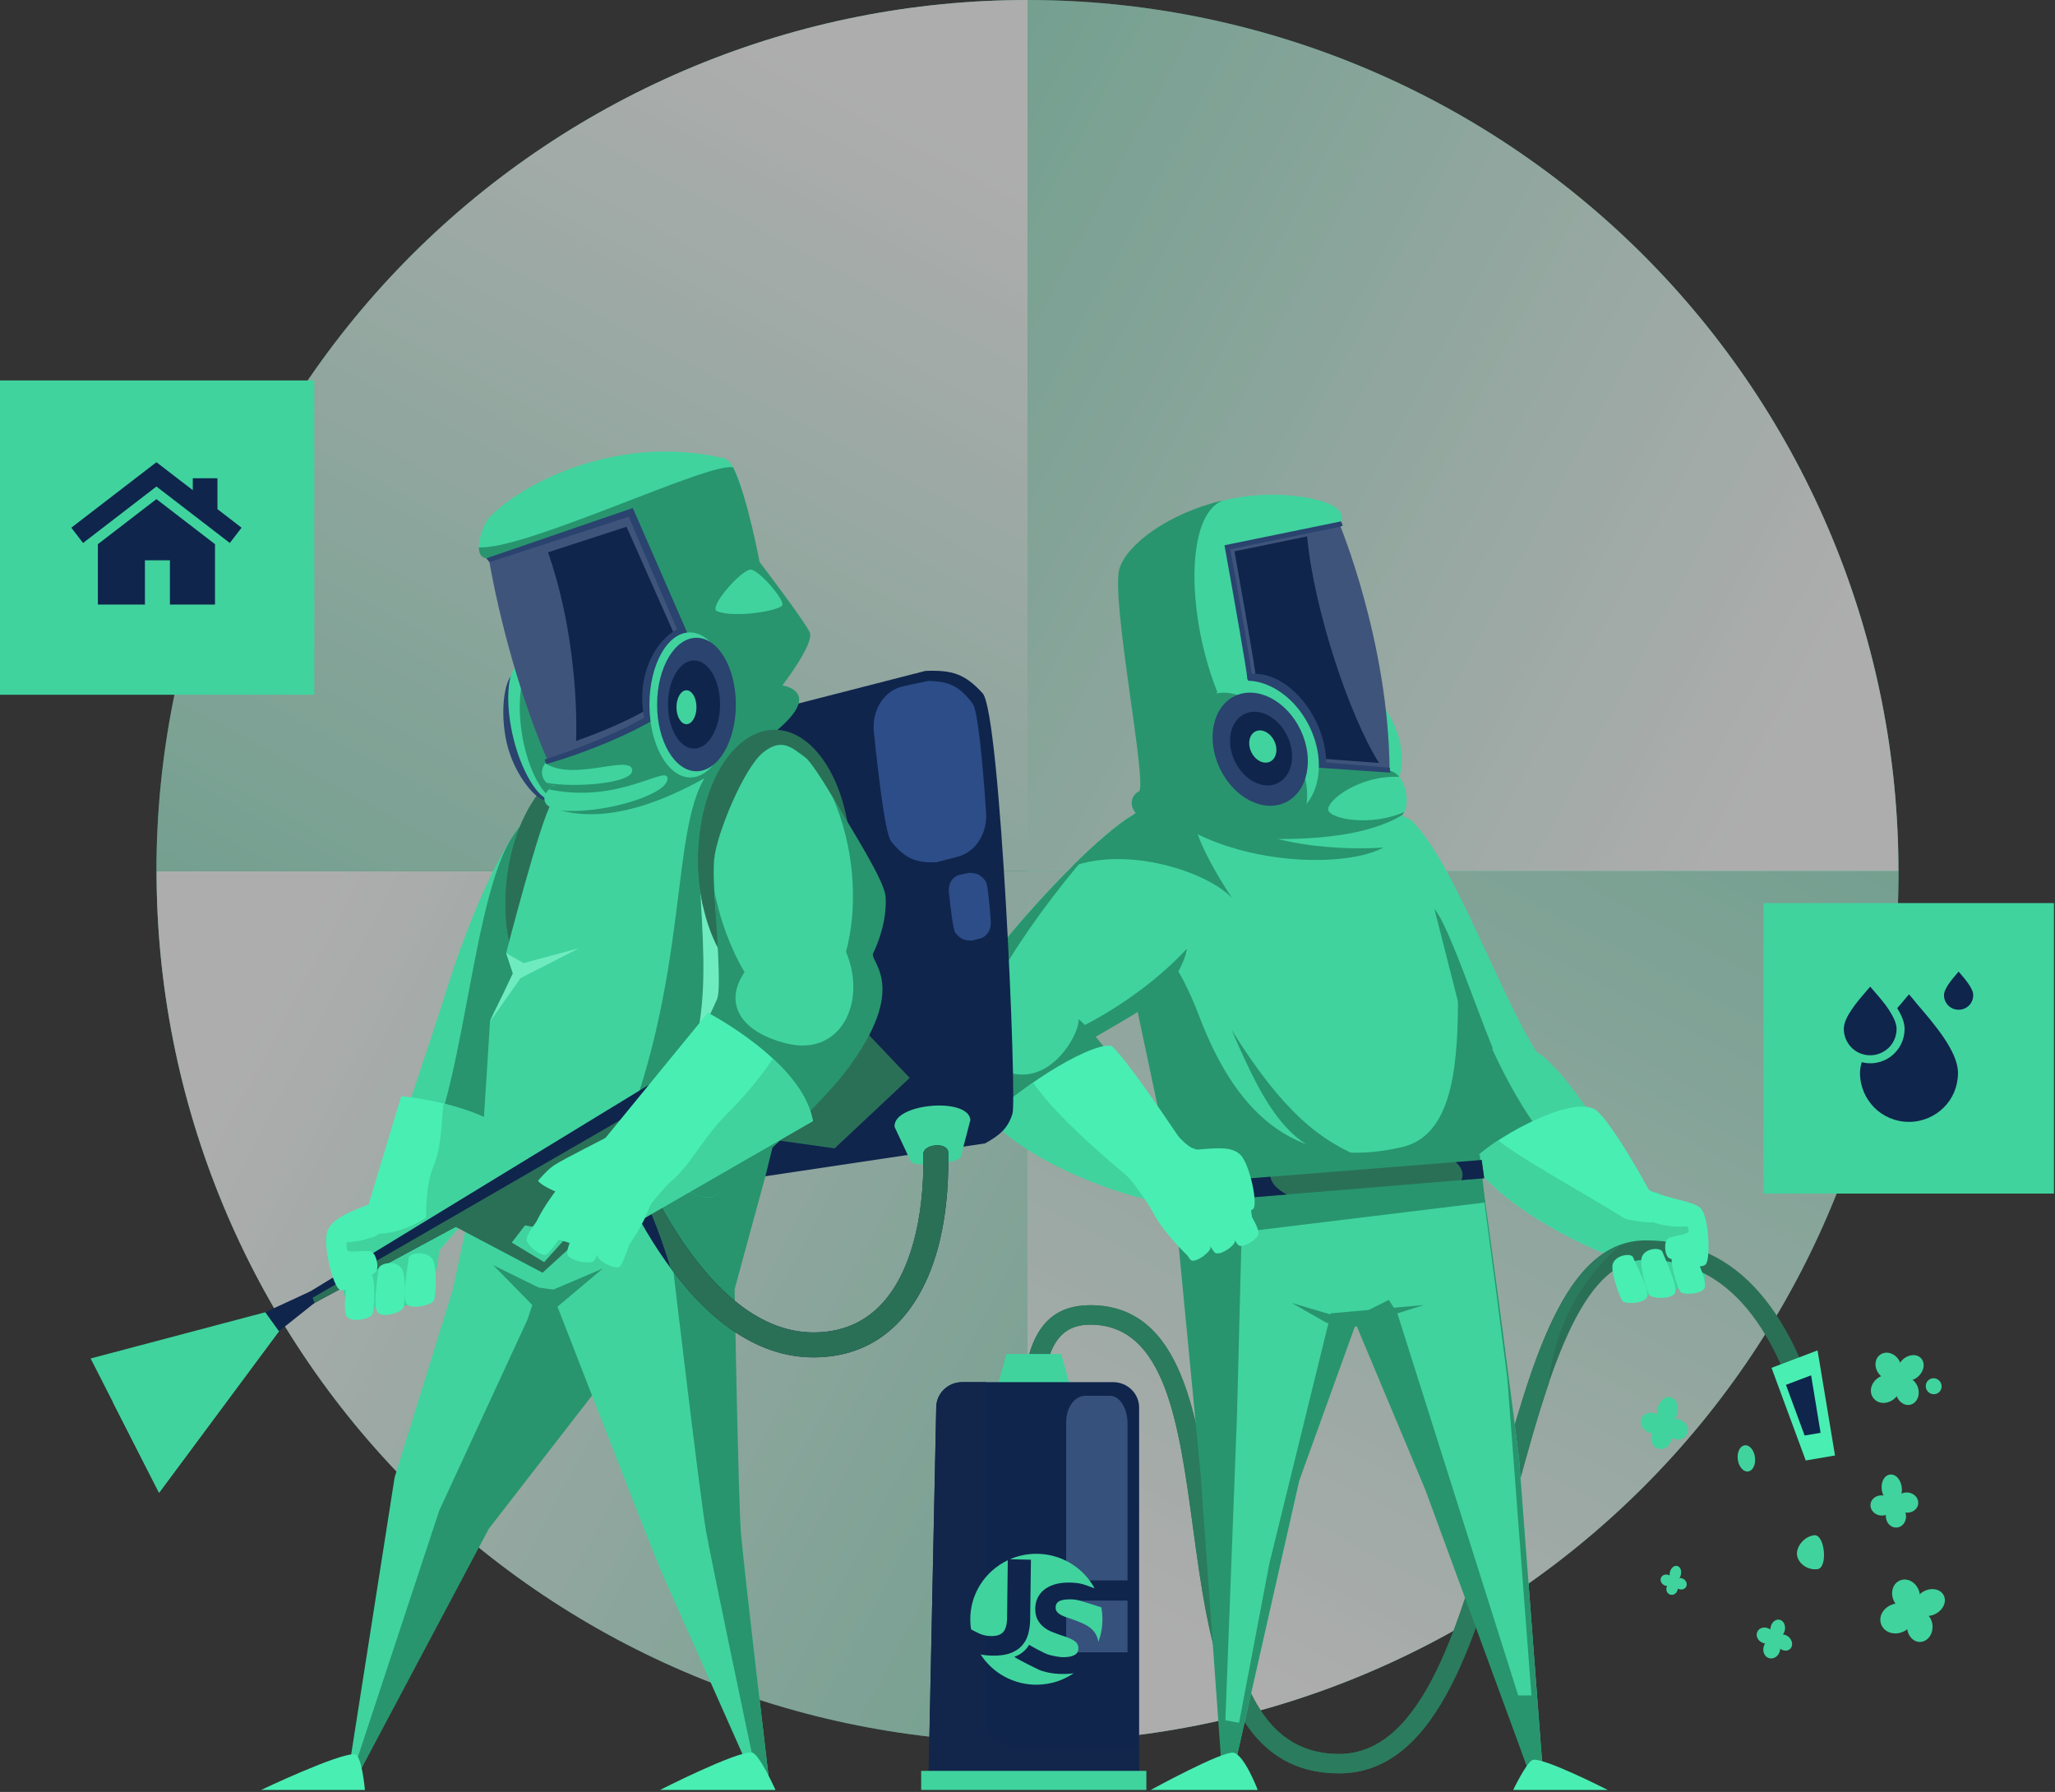<svg width="578" height="504" viewBox="0 0 578 504" fill="none" xmlns="http://www.w3.org/2000/svg">
<rect x="0" y="0" width="578" height="504" fill="#333333" stroke="none"/>
<g opacity="0.6">
<path d="M44.031 245.016C44.031 277.187 50.368 309.044 62.679 338.767C74.991 368.49 93.037 395.497 115.785 418.246C138.534 440.995 165.541 459.04 195.264 471.352C224.987 483.663 256.844 490 289.016 490L289.016 245.016L44.031 245.016Z" fill="#40D39E"/>
<path d="M44.031 245.016C44.031 277.187 50.368 309.044 62.679 338.767C74.991 368.49 93.037 395.497 115.785 418.246C138.534 440.995 165.541 459.04 195.264 471.352C224.987 483.663 256.844 490 289.016 490L289.016 245.016L44.031 245.016Z" fill="url(#paint0_linear)"/>
</g>
<g opacity="0.6">
<path d="M289.016 489.969C321.187 489.969 353.044 483.632 382.767 471.321C412.49 459.009 439.497 440.963 462.246 418.215C484.995 395.466 503.04 368.459 515.352 338.736C527.663 309.013 534 277.156 534 244.984L289.016 244.984L289.016 489.969Z" fill="#40D39E"/>
<path d="M289.016 489.969C321.187 489.969 353.044 483.632 382.767 471.321C412.49 459.009 439.497 440.963 462.246 418.215C484.995 395.466 503.04 368.459 515.352 338.736C527.663 309.013 534 277.156 534 244.984L289.016 244.984L289.016 489.969Z" fill="url(#paint1_linear)"/>
</g>
<g opacity="0.6">
<path d="M533.969 244.984C533.969 212.813 527.632 180.956 515.32 151.233C503.009 121.51 484.963 94.503 462.215 71.754C439.466 49.005 412.459 30.96 382.736 18.648C353.013 6.337 321.156 5.19995e-05 288.984 5.34058e-05L288.984 244.984L533.969 244.984Z" fill="#40D39E"/>
<path d="M533.969 244.984C533.969 212.813 527.632 180.956 515.32 151.233C503.009 121.51 484.963 94.503 462.215 71.754C439.466 49.005 412.459 30.96 382.736 18.648C353.013 6.337 321.156 5.19995e-05 288.984 5.34058e-05L288.984 244.984L533.969 244.984Z" fill="url(#paint2_linear)"/>
</g>
<g opacity="0.6">
<path d="M288.984 0C256.813 0 224.956 6.337 195.233 18.648C165.51 30.96 138.503 49.005 115.754 71.754C93.005 94.503 74.96 121.51 62.648 151.233C50.337 180.956 44 212.813 44 244.985L288.984 244.985L288.984 0Z" fill="#40D39E"/>
<path d="M288.984 0C256.813 0 224.956 6.337 195.233 18.648C165.51 30.96 138.503 49.005 115.754 71.754C93.005 94.503 74.96 121.51 62.648 151.233C50.337 180.956 44 212.813 44 244.985L288.984 244.985L288.984 0Z" fill="url(#paint3_linear)"/>
</g>
<path d="M505.438 437.347C505.708 439.545 508.177 441.699 511.185 441.34C514.208 440.981 513.266 431.439 510.257 431.798C507.279 432.187 505.169 435.163 505.438 437.347Z" fill="#40D39E"/>
<path d="M490.592 406.537C489.125 406.851 488.392 408.99 488.886 411.069C489.32 412.893 490.577 414.06 491.744 413.865C492.927 413.671 493.795 412.101 493.645 410.171C493.48 407.988 492.103 406.223 490.592 406.537Z" fill="#40D39E"/>
<path d="M531.479 414.748C529.743 415.062 528.845 417.35 529.369 419.564C529.833 421.508 532.033 424.23 532.901 424.589C533.784 423.811 535.056 420.73 534.936 418.681C534.802 416.333 533.245 414.434 531.479 414.748Z" fill="#40D39E"/>
<path d="M526.151 423.826C526.481 425.576 528.366 426.593 530.132 426.189C531.689 425.83 533.769 423.781 534.023 422.914C533.35 422.002 530.821 420.566 529.175 420.581C527.289 420.596 525.822 422.061 526.151 423.826Z" fill="#40D39E"/>
<path d="M539.486 422.196C539.157 420.461 537.256 419.444 535.49 419.848C533.934 420.207 531.854 422.271 531.599 423.138C532.273 424.051 534.817 425.472 536.478 425.457C538.364 425.427 539.83 423.961 539.486 422.196Z" fill="#40D39E"/>
<path d="M533.739 429.599C535.475 429.3 536.448 427.431 535.999 425.636C535.61 424.066 533.5 421.927 532.632 421.673C531.734 422.331 530.372 424.843 530.417 426.504C530.476 428.403 531.973 429.899 533.739 429.599Z" fill="#40D39E"/>
<path d="M469.819 392.956C468.083 392.627 466.407 394.422 466.107 396.665C465.838 398.64 466.945 401.945 467.649 402.588C468.756 402.184 471.046 399.791 471.675 397.847C472.378 395.634 471.585 393.3 469.819 392.956Z" fill="#40D39E"/>
<path d="M461.558 399.462C461.243 401.197 462.65 402.812 464.461 403.082C466.048 403.306 468.756 402.154 469.295 401.451C468.996 400.359 467.11 398.131 465.569 397.548C463.788 396.875 461.887 397.712 461.558 399.462Z" fill="#40D39E"/>
<path d="M474.698 402.723C475.012 400.988 473.591 399.372 471.765 399.118C470.178 398.894 467.469 400.06 466.931 400.763C467.245 401.855 469.131 404.084 470.687 404.667C472.483 405.325 474.384 404.487 474.698 402.723Z" fill="#40D39E"/>
<path d="M466.631 407.524C468.368 407.868 469.954 406.477 470.163 404.667C470.358 403.082 469.131 400.344 468.412 399.776C467.335 400.06 465.15 401.9 464.611 403.455C463.997 405.25 464.88 407.18 466.631 407.524Z" fill="#40D39E"/>
<path d="M471.69 440.428C470.717 440.248 469.789 441.235 469.625 442.492C469.475 443.583 470.089 445.423 470.478 445.782C471.091 445.558 472.363 444.227 472.708 443.15C473.112 441.908 472.663 440.622 471.69 440.428Z" fill="#40D39E"/>
<path d="M467.095 444.047C466.916 445.004 467.709 445.917 468.712 446.051C469.595 446.171 471.091 445.543 471.391 445.139C471.226 444.526 470.178 443.284 469.31 442.97C468.338 442.611 467.275 443.075 467.095 444.047Z" fill="#40D39E"/>
<path d="M474.399 445.857C474.563 444.9 473.785 443.988 472.767 443.853C471.884 443.733 470.373 444.376 470.073 444.765C470.238 445.379 471.301 446.605 472.169 446.934C473.172 447.308 474.219 446.844 474.399 445.857Z" fill="#40D39E"/>
<path d="M469.924 448.534C470.882 448.729 471.765 447.951 471.885 446.949C471.989 446.066 471.316 444.541 470.912 444.227C470.313 444.391 469.101 445.408 468.802 446.276C468.442 447.263 468.936 448.34 469.924 448.534Z" fill="#40D39E"/>
<path d="M500.739 455.623C499.616 455.22 498.389 456.117 498.045 457.538C497.716 458.869 498.329 461.471 498.838 462.055C499.721 461.815 501.472 460.2 501.906 458.899C502.37 457.523 501.861 456.027 500.739 455.623Z" fill="#40D39E"/>
<path d="M494.229 459.049C493.705 460.365 494.693 461.846 496.204 462.205C497.506 462.519 499.706 461.786 500.155 461.277C499.961 460.425 498.689 458.645 497.581 458.077C496.294 457.419 494.723 457.792 494.229 459.049Z" fill="#40D39E"/>
<path d="M504.046 462.668C504.196 461.382 503.208 460.126 501.966 459.782C500.859 459.482 498.838 460.066 498.389 460.559C498.554 461.442 499.931 463.401 501.128 463.984C502.475 464.657 503.867 464.044 504.046 462.668Z" fill="#40D39E"/>
<path d="M497.626 466.377C499.107 466.781 500.499 465.54 500.709 463.954C500.888 462.638 500.065 460.425 499.556 459.961C498.733 460.081 496.878 461.307 496.279 462.548C495.531 464.074 496.084 465.958 497.626 466.377Z" fill="#40D39E"/>
<path d="M546.76 448.819C545.892 446.919 543.288 446.396 541.058 447.592C538.948 448.714 536.403 452.513 536.284 453.829C537.661 454.667 541.836 455.025 544.021 454.098C546.341 453.096 547.628 450.718 546.76 448.819Z" fill="#40D39E"/>
<path d="M534.503 444.481C532.198 445.349 531.524 448.31 532.886 450.658C534.069 452.677 537.69 454.651 538.858 454.607C539.711 453.38 540.429 449.686 539.801 447.607C539.082 445.229 536.703 443.643 534.503 444.481Z" fill="#40D39E"/>
<path d="M541.836 461.202C543.647 459.916 544.051 457.164 542.974 455.205C542.016 453.44 538.813 451.555 537.646 451.541C536.733 452.767 535.91 456.79 536.613 459.004C537.421 461.516 539.876 462.593 541.836 461.202Z" fill="#40D39E"/>
<path d="M529.324 457.329C530.612 459.692 533.874 460.021 536.164 458.45C538.05 457.164 539.861 453.53 539.831 452.333C538.693 451.406 534.877 450.494 532.557 451.167C529.714 451.989 527.993 454.876 529.324 457.329Z" fill="#40D39E"/>
<path d="M540.474 382.202C539.322 380.722 536.927 380.812 535.236 382.337C533.634 383.773 532.213 387.662 532.407 388.843C533.784 389.292 537.496 388.723 539.202 387.422C541.013 386.076 541.626 383.698 540.474 382.202Z" fill="#40D39E"/>
<path d="M528.875 380.991C527.049 382.248 527.094 385 528.786 386.779C530.237 388.305 533.814 389.277 534.832 388.993C535.311 387.737 535.161 384.326 534.158 382.636C533.021 380.677 530.611 379.795 528.875 380.991Z" fill="#40D39E"/>
<path d="M538.813 394.153C540.115 392.627 539.89 390.13 538.528 388.634C537.316 387.288 534.128 386.301 533.096 386.54C532.572 387.826 532.692 391.535 533.784 393.33C535.026 395.379 537.391 395.798 538.813 394.153Z" fill="#40D39E"/>
<path d="M527.079 393.42C528.696 395.23 531.614 394.811 533.275 392.957C534.637 391.416 535.445 387.841 535.176 386.795C533.979 386.226 530.462 386.226 528.591 387.318C526.286 388.634 525.403 391.536 527.079 393.42Z" fill="#40D39E"/>
<path d="M542.3 391.446C543.168 392.343 544.59 392.373 545.458 391.506C546.326 390.653 546.326 389.232 545.458 388.335C544.59 387.438 543.168 387.408 542.3 388.275C541.432 389.143 541.432 390.563 542.3 391.446Z" fill="#40D39E"/>
<path d="M397.144 230.904C410.628 244.171 425.714 291.537 437.373 302.725C444.961 309.994 413.786 323.08 409.087 314.151C404.507 305.447 382.477 283.506 381.04 275.729C377.284 255.388 392.055 225.894 397.144 230.904Z" fill="#40D39E"/>
<path d="M405.899 259.695C395.962 239.415 377.284 255.388 381.056 275.729C382.493 283.506 404.523 305.447 409.102 314.152C412.051 319.745 421.838 316.47 429.516 311.624C422.437 307.242 413.278 274.771 405.899 259.695Z" fill="#28956E"/>
<path d="M406.603 310.697C412.484 325.309 431.776 344.603 454.36 351.662L463.324 340.101C463.324 340.101 446.053 307.062 434.006 297.116C421.958 287.17 403.625 303.308 406.603 310.697Z" fill="#40D39E"/>
<path d="M459.553 341.118C433.123 329.317 420.132 295.83 416.75 288.366C408.952 291.462 404.792 306.179 406.618 310.696C412.499 325.309 431.791 344.602 454.375 351.662L463.339 340.1C463.339 340.1 462.965 339.398 462.321 338.201L459.553 341.118Z" fill="#28956E"/>
<path d="M413.936 327.014C417.303 321.69 442.836 306.823 449.196 312.491C455.542 318.16 469.176 344.692 469.58 345.366C469.984 346.039 458.759 353.681 456.619 354.115C454.479 354.549 425.864 342.838 413.936 327.014Z" fill="#49EEB3"/>
<path d="M421.374 320.762C417.722 323.155 414.909 325.473 413.936 327.014C425.864 342.838 454.479 354.548 456.619 354.115C457.398 353.965 463.16 350.316 465.36 348.925C461.064 343.735 431.207 328.464 421.374 320.762Z" fill="#40D39E"/>
<path d="M464.162 336.885C464.162 336.885 464.058 334.342 466.512 335.629C470.283 337.603 473.606 340.534 478.649 344.887C480.131 346.158 479.907 357.6 479.368 361.623C477.288 360.681 460.032 365.138 460.032 365.138C460.032 365.138 453.746 359.768 451.755 353.397C451.157 351.467 443.913 342.045 440.561 338.246C450.753 341.611 464.147 345.066 466.811 343.346C471.57 340.265 464.162 336.885 464.162 336.885Z" fill="#40D39E"/>
<path d="M392.026 203.639C387.88 194.605 379.454 189.73 373.199 192.736C366.943 195.742 365.222 205.494 369.367 214.527C373.513 223.561 381.939 228.437 388.195 225.43C394.45 222.424 396.171 212.658 392.026 203.639Z" fill="#40D39E"/>
<path d="M376.611 498.773C344.927 498.773 339.959 462.204 335.589 429.944C331.578 400.435 327.806 372.571 306.629 372.571C293.309 372.571 292.636 387.468 292.636 411.757H287.039C287.039 388.799 287.039 367.097 306.629 367.097C332.715 367.097 336.995 398.685 341.141 429.226C345.421 460.739 349.836 493.314 376.611 493.314C400.646 493.314 411.003 455.459 421 418.831C430.833 382.846 440.112 348.865 462.92 348.865C488.512 348.865 505.439 368.338 514.643 408.406L509.18 409.603C500.634 372.407 485.504 354.324 462.92 354.324C444.422 354.324 435.263 387.827 426.403 420.222C415.867 458.854 404.956 498.773 376.611 498.773Z" fill="#2A7057"/>
<path d="M455.991 350.047C438.121 356.268 429.77 386.75 421.015 418.831C411.003 455.444 400.661 493.313 376.625 493.313C349.851 493.313 345.421 460.739 341.156 429.226C337.01 398.685 332.73 367.097 306.644 367.097C287.053 367.097 287.053 388.784 287.053 411.757H292.651C292.651 387.467 293.324 372.571 306.644 372.571C327.821 372.571 331.608 400.435 335.603 429.943C339.989 462.204 344.942 498.773 376.625 498.773C404.971 498.773 415.881 458.854 426.433 420.237C429.351 409.573 432.299 398.789 435.607 389.113C437.163 373.304 444.796 359.409 455.991 350.047Z" fill="#2B7B5E"/>
<path d="M430.279 499.012H434.006L427.241 410.066C427.241 410.066 414.385 307.376 411.497 300.616L383.151 312.162L370.654 336.033L401.888 417.829L430.279 499.012Z" fill="#40D39E"/>
<path d="M427.241 410.066C427.241 410.066 419.324 346.801 414.52 316.32C418.98 348.012 423.979 387.916 423.979 387.916L430.743 476.861H427.017L393.029 369.4L370.729 334.178L367.721 339.906L400.931 419.1L430.264 499.012H433.991L427.241 410.066Z" fill="#28956E"/>
<path d="M332.416 327.014L339.929 413.043L343.685 498.249L346.753 499.012L365.416 416.483L378.945 371.479L395.393 363.208L396.8 312.611L332.416 327.014Z" fill="#40D39E"/>
<path d="M374.321 369.385L357.02 439.785L348.504 484.549L344.658 483.846L347.921 398.057L349.238 346.547L417.738 338.201L416.211 324.905L329.258 326.835L337.654 414.254L343.685 498.249L346.753 499.012L365.416 416.483L381.056 373.169L400.467 367.052L374.321 369.385Z" fill="#28956E"/>
<path d="M409.97 281.263L397.144 230.905C397.144 230.905 375.922 218.087 353.518 217.623C331.129 217.16 315.729 231.608 315.729 231.608L321.101 278.242L331.129 337.229L416.375 328.659L409.97 281.263Z" fill="#40D39E"/>
<path d="M410.075 281.965C410.015 302.186 407.71 319.521 394.345 322.632C365.82 329.272 348.324 314.75 337.429 286.153C325.292 254.281 315.968 265.633 315.968 265.633L331.128 337.199L416.375 328.629L414.879 310.158L410.075 281.965Z" fill="#28956E"/>
<path d="M353.757 503.439H323.661C323.661 503.439 343.88 492.356 346.963 492.97C350.031 493.583 353.757 503.439 353.757 503.439Z" fill="#49EEB3"/>
<path d="M452.204 503.439H425.61C425.61 503.439 429.187 495.961 430.982 495.048C433.347 493.822 452.204 503.439 452.204 503.439Z" fill="#49EEB3"/>
<path d="M318.483 229.349C304.145 237.755 265.293 281.337 266.505 291.523C267.718 301.693 287.263 308.932 293.1 302.007C298.802 295.262 322.284 280.934 327.327 275.609C339.869 262.373 323.9 226.178 318.483 229.349Z" fill="#40D39E"/>
<path d="M346.529 252.576C346.529 252.576 334.631 235.092 335.798 228.332C336.142 226.372 333.329 224.548 329.183 222.948C324.439 225.161 320.772 227.614 318.482 229.334C314.352 231.757 308.186 237.111 301.526 243.722C317.24 237.949 339.525 245.173 346.529 252.576Z" fill="#28956E"/>
<path d="M275.575 293.482C270.277 287.604 291.633 255.628 309.308 236.409C292.037 251.679 265.502 283.072 266.505 291.508C267.717 301.678 287.263 308.917 293.1 301.992C298.802 295.247 325.307 283.626 329.078 277.344C330.979 274.173 333.448 270.06 333.808 266.86C315.265 286.871 282.624 301.304 275.575 293.482Z" fill="#28956E"/>
<path d="M327.387 229.274C320.353 227.12 322.643 223.576 325.292 222.275C327.926 220.988 317.539 167.49 320.158 159.099C322.658 151.112 333.807 140.448 354.625 139.222C364.757 138.624 380.876 141.151 376.775 147.463C374.62 150.798 390.2 216.681 390.843 216.786C395.677 217.608 396.934 227.165 394.3 229.319C391.666 231.473 327.387 229.274 327.387 229.274Z" fill="#40D39E"/>
<path d="M373.587 227.748C373.243 225.116 382.447 217.952 393.567 218.505C392.848 217.608 391.936 216.965 390.843 216.77C390.798 216.756 390.648 216.352 390.424 215.589C389.077 215.978 378.451 210.504 376.835 210.728C363.141 212.643 358.486 220.315 349.716 208.275C334.481 187.351 330.889 145.533 344.059 140.732C328.435 144.352 316.956 153.251 314.89 159.832C312.271 168.222 322.957 221.317 320.308 222.603C317.674 223.89 316.656 228.541 323.451 231.353C331.503 234.673 375.413 240.79 394.27 229.304C394.57 229.124 394.764 228.751 394.959 228.392C385.59 232.534 373.931 230.396 373.587 227.748Z" fill="#28956E"/>
<path d="M351.512 190.732C351.737 189.864 345.227 153.924 345.227 153.924L376.775 147.463C376.775 147.463 390.619 180.621 390.843 216.786L362.033 214.662L351.512 190.732Z" fill="#3F547A"/>
<path d="M367.646 150.858L347.217 155.076C347.217 155.076 353.338 189.206 353.129 190.029L363.051 212.747L387.865 214.587C379.529 201.336 369.562 171.468 367.646 150.858Z" fill="#0F254C"/>
<path d="M390.873 215.948L361.839 213.525L352.186 190.522C351.961 187.635 348.804 169.763 346.035 154.462L376.341 148.255C376.356 148.285 376.371 148.345 376.386 148.375L377.673 147.822C377.524 147.433 377.434 147.208 377.419 147.179L377.194 146.64L344.404 153.356L344.523 154.029C347.038 167.923 350.749 188.997 350.794 190.597L350.749 190.761L361.54 215.29L391.053 217.309L390.873 215.948Z" fill="#2A436F"/>
<path d="M351.707 189.595L355.853 215.2L372.989 215.649C373.169 211.745 372.286 207.333 370.235 203.04C366 194.201 358.232 188.772 351.707 189.595Z" fill="#2A436F"/>
<path d="M368.394 204.521C363.515 194.351 353.294 188.996 345.586 192.556C337.879 196.116 335.574 207.228 340.468 217.399C345.347 227.569 355.568 232.923 363.276 229.364C370.984 225.804 373.273 214.676 368.394 204.521Z" fill="#40D39E"/>
<path d="M363.051 208.784C356.826 198.299 346.634 192.467 340.273 195.727C333.913 199.002 333.808 210.145 340.034 220.629C346.26 231.114 356.451 236.947 362.812 233.686C369.173 230.411 369.277 219.268 363.051 208.784Z" fill="#28956E"/>
<path d="M365.79 205.284C361.839 197.028 353.563 192.766 347.307 195.772C341.051 198.778 339.166 207.901 343.117 216.157C347.068 224.413 355.344 228.676 361.6 225.67C367.856 222.663 369.742 213.54 365.79 205.284Z" fill="#2A436F"/>
<path d="M359.319 220.29C363.403 218.352 364.642 212.42 362.086 207.04C359.53 201.66 354.147 198.87 350.063 200.808C345.979 202.746 344.741 208.678 347.297 214.058C349.853 219.437 355.235 222.228 359.319 220.29Z" fill="#0F254C"/>
<path d="M358.412 208.41C357.289 206.062 354.925 204.85 353.144 205.703C351.363 206.555 350.824 209.157 351.946 211.521C353.069 213.869 355.434 215.08 357.215 214.228C359.01 213.36 359.549 210.758 358.412 208.41Z" fill="#40D39E"/>
<path d="M298.473 380.812H283.073L279.571 393.39H301.96L298.473 380.812Z" fill="#40D39E"/>
<path d="M320.398 395.888C320.398 391.939 317.121 388.739 313.08 388.739H270.651C266.67 388.739 263.407 391.85 263.332 395.738L261.147 500.866H320.398V395.888Z" fill="#0F254C"/>
<path d="M284.554 491.085C280.514 491.085 277.236 487.884 277.236 483.936V388.739H270.651C266.67 388.739 263.407 391.85 263.332 395.738L261.147 500.866H320.398V491.07H284.554V491.085Z" fill="#12264B"/>
<path d="M317.135 450.179H299.865V464.732H317.135V450.179Z" fill="#37517D"/>
<path d="M317.136 444.511V400.39C317.136 396.082 314.937 392.583 312.213 392.583H305.224C302.275 392.583 299.881 395.873 299.881 399.941V444.511H317.136Z" fill="#37517D"/>
<path d="M322.433 498.07H259.097V503.439H322.433V498.07Z" fill="#40D39E"/>
<path d="M329.722 338.605L328.555 333.251L416.735 326.251L417.438 331.381L329.722 338.605Z" fill="#2A7057"/>
<path d="M411.377 330.454C411.377 330.947 411.242 331.441 411.048 331.919L417.453 331.396L416.75 326.266L409.446 326.849C410.674 327.956 411.377 329.167 411.377 330.454Z" fill="#0F254C"/>
<path d="M357.32 330.962L328.555 333.251L329.722 338.62L361.929 335.973C359.235 334.522 357.589 332.802 357.32 330.962Z" fill="#0F254C"/>
<path d="M268.96 292.45C275.769 306.658 294.207 326.236 317.21 331.845L325.412 319.73C325.412 319.73 313.005 295.082 300.343 285.929C287.667 276.761 265.517 285.271 268.96 292.45Z" fill="#40D39E"/>
<path d="M303.367 286.617C303.711 290.266 297.26 302.231 287.622 302.231C278.089 302.231 273.809 292.405 277.131 281.786C270.396 284.119 265.278 290.565 266.924 294.005C273.734 308.214 294.207 326.221 317.21 331.83L325.412 319.715C325.412 319.73 315.07 296.952 303.367 286.617Z" fill="#28956E"/>
<path d="M279.915 314.047C282.833 308.468 305.986 293.093 312.631 294.14C318.228 299.21 336.412 327.148 336.861 327.777C337.325 328.405 326.759 336.96 324.663 337.558C322.583 338.156 293.1 328.839 279.915 314.047Z" fill="#49EEB3"/>
<path d="M290.571 304.475C285.378 308.109 279.496 312.402 278.344 314.6C291.529 329.392 322.583 338.157 324.679 337.558C325.711 337.259 300.314 318.639 290.571 304.475Z" fill="#40D39E"/>
<path d="M363.321 366.469L373.124 372.062L381.16 372.645L385.022 369.146L373.932 369.609L363.321 366.469Z" fill="#28956E"/>
<path d="M346.409 289.653C356.451 313.03 364.159 326.49 383.51 325.728C371.642 321.076 360.911 312.985 346.409 289.653Z" fill="#28956E"/>
<path d="M343.686 229.454L335.215 233.821C353.952 243.707 379.739 243.572 389.108 238.368C389.093 238.368 361.346 240.865 343.686 229.454Z" fill="#28956E"/>
<path d="M334.361 323.574C342.353 322.796 346.379 322.407 348.833 324.741C351.288 327.074 353.502 336.96 352.754 339.517C352.006 342.075 343.849 340.116 342.338 339.891C340.826 339.667 339.809 335.449 340.961 334.432C342.113 333.415 346.438 332.398 346.364 331.516C346.274 330.633 345.615 329.586 345.615 329.586C345.615 329.586 334.6 329.826 334.361 323.574Z" fill="#49EEB3"/>
<path d="M343.341 339.532C343.7 336.72 348.16 335.733 348.863 337.079C349.567 338.425 354.895 345.649 353.832 347.444C352.77 349.239 349.267 351.093 348.295 350.196C347.322 349.314 343.042 341.806 343.341 339.532Z" fill="#49EEB3"/>
<path d="M336.726 341.641C337.085 338.83 341.545 337.842 342.248 339.189C342.952 340.535 348.28 347.759 347.217 349.553C346.155 351.348 342.652 353.203 341.68 352.305C340.707 351.423 336.427 343.915 336.726 341.641Z" fill="#49EEB3"/>
<path d="M330.515 344.558C330.949 341.851 335.229 340.609 335.873 341.851C336.501 343.092 341.395 349.613 340.318 351.408C339.255 353.188 335.843 355.207 334.945 354.414C334.047 353.621 330.171 346.741 330.515 344.558Z" fill="#49EEB3"/>
<path d="M326.399 313.823C326.399 313.823 332.85 322.093 335.484 322.946C339.54 324.262 343.296 326.595 348.998 330.05C350.674 331.067 352.366 342.374 352.5 346.442C350.285 345.859 334.017 353.143 334.017 353.143C334.017 353.143 327.297 346.876 324.259 340.923C323.331 339.114 317.839 330.708 313.888 327.523C309.263 323.783 326.399 313.823 326.399 313.823Z" fill="#49EEB3"/>
<path d="M460.496 332.847C466.437 337.274 476.524 337.378 478.56 340.086C480.595 342.793 481.119 352.918 479.952 355.311C478.784 357.704 471.077 354.414 469.625 353.935C468.173 353.457 467.874 349.134 469.176 348.326C470.478 347.519 474.923 347.235 474.983 346.352C475.043 345.47 474.489 344.902 474.489 344.902C474.489 344.902 456.575 346.801 460.496 332.847Z" fill="#49EEB3"/>
<path d="M470.298 352.948C471.122 350.241 475.686 350.017 476.15 351.453C476.614 352.888 480.655 360.905 479.308 362.505C477.961 364.091 473.396 364.3 472.588 363.253C471.78 362.206 469.625 355.132 470.298 352.948Z" fill="#49EEB3"/>
<path d="M461.768 353.651C462.591 350.944 467.156 350.72 467.62 352.156C468.084 353.591 472.319 362.311 470.972 363.896C469.625 365.482 464.686 365.287 463.893 364.24C463.085 363.208 461.094 355.85 461.768 353.651Z" fill="#49EEB3"/>
<path d="M453.626 355.461C454.509 352.859 458.939 352.365 459.358 353.681C459.777 354.997 464.462 363.537 463.115 365.123C461.768 366.708 457.113 366.828 456.35 365.901C455.587 364.988 452.908 357.57 453.626 355.461Z" fill="#49EEB3"/>
<path d="M507.893 410.769L498.27 384.715L511.216 379.81L516.125 409.364L507.893 410.769Z" fill="#49EEB3"/>
<path d="M507.579 403.755L502.326 389.501L509.405 386.824L512.069 402.992L507.579 403.755Z" fill="#0F254C"/>
<path d="M300.625 449.835C299.287 449.862 298.329 450.065 297.75 450.444C297.172 450.822 296.891 451.391 296.906 452.148C296.916 452.597 297.032 452.974 297.252 453.278C297.473 453.582 297.785 453.853 298.184 454.095C298.583 454.335 299.043 454.552 299.56 454.741C300.078 454.932 300.65 455.128 301.276 455.327C302.577 455.775 303.709 456.219 304.675 456.661C305.641 457.104 306.447 457.626 307.093 458.229C307.74 458.831 308.226 459.545 308.554 460.366C308.722 460.787 308.849 461.259 308.938 461.775C309.714 459.682 310.123 457.416 310.074 455.051C310.052 454.039 309.947 453.048 309.767 452.083C307.868 451.446 304.357 450.377 303.698 450.179C302.844 449.926 301.82 449.81 300.625 449.835Z" fill="#40D39E"/>
<path d="M278.675 460.159C280.259 460.195 281.406 459.834 282.12 459.08C282.832 458.325 283.21 457.039 283.251 455.221L283.457 438.83C277.091 441.857 272.754 448.359 272.907 455.809C272.925 456.647 273.003 457.468 273.13 458.273C273.989 458.745 275.052 459.292 275.685 459.555C276.595 459.934 277.59 460.135 278.675 460.159Z" fill="#40D39E"/>
<path d="M296.466 470.686C295.58 470.573 294.793 470.429 294.108 470.255C293.422 470.08 292.832 469.891 292.339 469.686C291.844 469.484 285.719 466.475 285.303 465.977C285.303 465.977 287.921 465.266 289.449 462.618C289.449 462.618 293.733 465.149 295.247 465.485C296.354 465.73 297.77 466.129 299.348 466.096C300.137 466.08 300.787 466.001 301.298 465.861C301.809 465.72 302.218 465.534 302.524 465.302C302.831 465.07 303.04 464.801 303.154 464.491C303.266 464.181 303.319 463.836 303.312 463.457C303.296 462.652 302.899 461.991 302.124 461.473C301.347 460.956 300.022 460.409 298.145 459.831C297.325 459.563 296.506 459.254 295.687 458.903C294.866 458.552 294.127 458.107 293.471 457.563C292.814 457.021 292.275 456.356 291.851 455.571C291.427 454.785 291.205 453.825 291.182 452.689C291.159 451.552 291.351 450.524 291.764 449.603C292.174 448.684 292.767 447.895 293.544 447.238C294.319 446.584 295.265 446.073 296.381 445.707C297.497 445.341 298.759 445.144 300.17 445.114C301.844 445.08 303.294 445.228 304.521 445.558C305.051 445.702 306.431 446.2 307.888 446.754C304.69 440.844 298.342 436.875 291.109 437.024C288.604 437.074 286.227 437.618 284.064 438.552L289.964 438.684L289.746 455.698C289.715 457.102 289.523 458.42 289.176 459.651C288.828 460.882 288.248 461.95 287.433 462.855C286.621 463.759 285.533 464.465 284.173 464.971C282.813 465.477 281.103 465.707 279.048 465.662C277.863 465.635 276.783 465.521 275.81 465.32C279.183 470.554 285.147 473.973 291.871 473.835C295.634 473.759 299.112 472.575 301.999 470.611C301.211 470.727 300.363 470.8 299.443 470.818C298.347 470.843 297.353 470.798 296.466 470.686Z" fill="#40D39E"/>
<path d="M213.166 331.142L277.086 321.585C281.306 319.222 283.521 317.307 284.779 313.194C286.051 309.081 281.426 200.543 276.383 194.994C271.339 189.446 267.747 188.429 260.279 188.698L209.409 201.755L206.386 321.121L213.166 331.142Z" fill="#0F254C"/>
<path d="M261.192 191.495C266.924 191.704 269.693 192.796 273.569 197.881C274.931 199.676 276.263 212.463 277.356 228.437C277.775 234.434 274.422 239.669 269.304 240.985L263.228 242.556C257.511 242.6 254.712 241.628 250.671 236.708C249.234 234.958 247.453 222.05 245.792 205.942C245.149 199.676 248.696 194.142 254.098 193.005L261.192 191.495Z" fill="#2C4D88"/>
<path d="M272.626 245.487C274.766 245.562 275.799 245.965 277.251 247.865C277.76 248.538 278.254 253.309 278.673 259.277C278.822 261.52 277.58 263.464 275.664 263.958L273.39 264.541C271.249 264.556 270.217 264.197 268.705 262.358C268.166 261.699 267.508 256.884 266.879 250.871C266.64 248.538 267.957 246.459 269.977 246.04L272.626 245.487Z" fill="#2C4D88"/>
<path d="M125.45 278.885C128.712 268.266 138.814 239.325 149.246 228.796L156.714 293.841C153.212 300.302 127.784 343.032 124.986 343.735C122.187 344.423 108.418 330.35 108.418 330.35C108.418 330.35 122.187 289.504 125.45 278.885Z" fill="#40D39E"/>
<path d="M143.379 236.558C145.295 233.477 147.27 230.8 149.246 228.796L161.144 294.544C157.642 301.005 127.784 343.047 124.986 343.735C123.205 344.169 117.009 338.65 112.714 334.567C129.94 322.931 131.047 257.946 143.379 236.558Z" fill="#28956E"/>
<path d="M142.601 246.938C144.98 227.165 156.414 212.538 168.148 214.273C179.881 216.008 187.454 233.432 185.06 253.204C182.68 272.977 171.231 287.604 159.512 285.869C147.794 284.149 140.221 266.71 142.601 246.938Z" fill="#2A7057"/>
<path d="M142.601 246.938C143.528 239.191 145.863 232.251 149.051 226.747C149.919 231.802 150.069 237.381 149.38 243.169C148.452 250.916 146.118 257.856 142.93 263.36C142.062 258.32 141.897 252.726 142.601 246.938Z" fill="#2A7057"/>
<path d="M147.854 323.44C139.922 310.637 112.848 308.304 112.848 308.304L101.189 347.011L120.556 355.177L147.854 323.44Z" fill="#49EEB3"/>
<path d="M106.562 346.996C103.225 350.166 98.376 345.425 94.44 351.453C93.287 353.217 96.909 365.018 98.675 369.056C100.561 367.456 119.807 366.962 119.807 366.962C119.807 366.962 123.429 357.719 123.609 350.51C123.669 348.327 127.829 339.921 130.194 334.971C131.451 332.294 119.463 346.786 106.562 346.996Z" fill="#40D39E"/>
<path d="M121.843 328.24C124.432 321.974 123.983 315.916 124.776 310.383C133.083 312.417 143.439 316.305 147.869 323.439L120.571 355.162C120.556 355.162 118.251 336.93 121.843 328.24Z" fill="#40D39E"/>
<path d="M99.319 501.809H97.463L110.993 415.541L127.321 362.85L135.717 323.694L182.381 336.272L167.909 388.036L136.645 429.061L99.319 501.809Z" fill="#40D39E"/>
<path d="M123.564 424.814L148.318 371.255L162.192 330.05L198.933 346.771L173.042 384.073L137.468 430.004L99.319 501.809H98.137L123.564 424.814Z" fill="#28956E"/>
<path d="M147.854 329.751C147.854 353.187 149.829 364.763 149.829 364.763L156.774 367.456C156.774 367.456 184.236 438.154 185.987 441.998C187.738 445.842 212.582 501.794 212.582 501.794H216.428C216.428 501.794 209.08 439.889 208.377 430.811C207.673 421.717 204.066 362.625 204.066 362.625L212.028 329.99L214.154 301.02L147.854 329.751Z" fill="#40D39E"/>
<path d="M169.54 356.792L156.789 367.531L150.413 367.755L138.754 355.865L151.506 362.131L155.621 362.715L169.54 356.792Z" fill="#28956E"/>
<path d="M206.401 334.522C218.928 312.267 226.695 240.447 226.695 240.447C226.695 240.447 234.388 209.203 212.702 205.12C209.529 204.522 158.226 221.093 155.083 225.984C151.94 230.875 142.362 268.071 142.362 268.071L144.816 273.665C144.816 273.665 137.812 286.258 137.812 287.305C137.812 288.352 134.669 336.257 134.669 336.257C134.669 336.257 203.259 340.131 206.401 334.522Z" fill="#40D39E"/>
<path d="M142.526 208.949C140.401 199.72 142.092 190.163 144.636 189.49C147.18 188.817 149.635 197.268 151.76 206.496C153.885 215.724 156.37 224.398 153.825 225.071C151.281 225.744 144.651 218.177 142.526 208.949Z" fill="#2A436F"/>
<path d="M144.576 208.335C141.913 198.045 142.751 188.488 145.445 187.516C148.123 186.529 152.464 194.082 155.143 204.357C157.806 214.647 157.807 223.77 155.128 224.757C152.434 225.73 147.24 218.61 144.576 208.335Z" fill="#40D39E"/>
<path d="M147.15 208.35C145.13 198.255 146.507 188.862 149.201 187.89C151.88 186.918 155.711 194.291 157.731 204.387C159.752 214.482 159.228 223.456 156.534 224.428C153.855 225.415 149.186 218.446 147.15 208.35Z" fill="#28956E"/>
<path d="M137.228 146.042C144.487 137.577 171.994 121.484 203.603 128.902C209.544 130.308 212.358 158.979 212.358 158.979C212.358 158.979 225.304 175.416 226.71 178.557C228.117 181.698 217.611 194.65 217.611 194.65C217.611 194.65 233.221 193.574 212.014 208.291C192.094 222.11 170.288 232.654 155.322 227.255C151.236 225.789 153.571 221.572 156.355 220.914C152.613 221.392 150.952 216.232 154.095 214.049C149.605 200.917 140.117 170.107 137.468 157.05C132.11 156.99 135.941 147.538 137.228 146.042Z" fill="#40D39E"/>
<path d="M206.252 131.505C210.248 139.776 213.63 158.037 213.63 158.037C213.63 158.037 226.351 174.714 227.743 177.854C229.15 180.995 220.05 192.781 220.05 192.781C220.05 192.781 234.373 194.74 213.166 209.457C194.279 222.559 174.434 232.311 157.702 227.958C169.196 229.05 187.2 223.741 187.739 219.239C188.322 214.453 174.658 226.283 154.379 222.021C154.933 221.482 155.621 221.078 156.34 220.914C155.277 221.048 154.409 220.719 153.736 220.151C161.054 221.647 178.924 220.42 177.786 216.322C176.679 212.359 161.249 219.822 153.376 214.677C153.451 214.617 154.005 214.109 154.08 214.049C149.59 200.917 139.668 170.75 137.677 157.02C136.809 157.125 134.729 157.17 134.684 153.939C147.719 154.837 200.37 129.426 206.252 131.505Z" fill="#28956E"/>
<path d="M197.661 189.7L177.591 143.769L137.467 157.065C140.64 175.207 146.567 196.58 154.095 214.064C154.095 214.064 189.25 203.923 197.661 189.7Z" fill="#3F547A"/>
<path d="M161.249 188.563C159.991 176.179 157.462 164.783 154.14 155.345L176.215 148.151L194.353 189.012C189.041 197.866 171.874 204.94 162.057 208.395C162.206 202.114 161.952 195.443 161.249 188.563Z" fill="#0F254C"/>
<path d="M191.839 176.389L197.646 189.7C194.683 194.725 188.382 199.227 181.468 202.966C178.414 191.21 183.982 179.305 191.839 176.389Z" fill="#2A436F"/>
<path d="M195.82 189.58L176.843 145.339C170.288 147.508 137.662 158.112 137.662 158.112L136.794 157.035L177.981 142.886L198.439 189.73L198.26 190.044C191.375 201.71 166.606 211.177 153.691 214.901L153.451 214.333C153.361 214.109 153.257 213.869 153.167 213.645C154.559 213.047 187.26 203.37 195.82 189.58Z" fill="#2A436F"/>
<path d="M182.665 198.27C182.635 187.008 187.724 177.869 194.039 177.869C200.355 177.869 205.503 187.008 205.533 198.27C205.563 209.532 200.475 218.67 194.159 218.67C187.843 218.655 182.695 209.532 182.665 198.27Z" fill="#40D39E"/>
<path d="M184.82 198.15C184.82 187.786 189.774 179.38 195.895 179.38C202.016 179.38 206.97 187.786 206.97 198.15C206.97 208.515 202.016 216.921 195.895 216.921C189.789 216.921 184.82 208.515 184.82 198.15Z" fill="#2A436F"/>
<path d="M216.429 501.809H213.301C210.008 486.254 199.951 438.469 198.529 430.303C196.838 420.521 189.325 356.912 189.325 356.912L176.035 317.831C195.551 266.695 187.454 224.743 202.331 214.243L227.399 281.367L215.381 330.439L206.626 362.61C206.626 362.61 207.673 421.703 208.377 430.796C209.08 439.905 216.429 501.809 216.429 501.809Z" fill="#28956E"/>
<path d="M198.349 234.165C193.096 243.961 204.186 282.07 191.345 303.936C191.345 303.936 207.613 282.952 204.291 264.601C200.983 246.235 198.349 234.165 198.349 234.165Z" fill="#6FECBF"/>
<path d="M196.374 241.972C196.374 221.691 205.982 205.254 217.835 205.254C229.689 205.254 239.297 221.691 239.297 241.972C239.297 262.253 229.689 278.69 217.835 278.69C205.982 278.69 196.374 262.253 196.374 241.972Z" fill="#2A7057"/>
<path d="M207.344 224.488C207.344 237.231 203.543 248.463 197.781 255.044C196.883 250.976 196.374 246.579 196.374 241.972C196.374 229.229 200.175 217.997 205.937 211.416C206.835 215.484 207.344 219.882 207.344 224.488Z" fill="#2A7057"/>
<path d="M251.614 316.963C251 310.383 272.342 308.423 272.94 314.989L270.276 325.204C270.456 327.223 256.283 328.54 256.103 326.506L251.614 316.963Z" fill="#40D39E"/>
<path d="M176.05 317.831C176.245 318.399 196.03 374.755 228.805 374.755C236.648 374.755 243.158 372.003 248.142 366.588C255.909 358.138 259.995 343.152 259.71 324.756C259.396 321.794 266.385 321.031 266.7 324.008C267.149 344.707 262.494 361.309 253.29 371.33C246.929 378.254 238.683 381.769 228.805 381.769C191.046 381.769 170.288 322.647 169.435 320.134L176.05 317.831Z" fill="#0F254C"/>
<path d="M184.94 345.814C180.66 334.432 175.736 324.8 171.68 319.326L176.035 317.831C176.23 318.399 196.015 374.755 228.791 374.755C236.633 374.755 243.143 372.003 248.127 366.588C255.894 358.138 259.98 343.152 259.696 324.756C259.381 321.794 266.371 321.031 266.685 324.008C267.134 344.707 262.479 361.309 253.275 371.33C246.915 378.254 238.668 381.769 228.791 381.769C211.894 381.769 198.41 369.924 188.577 356.613C187.559 353.158 186.332 349.538 184.94 345.814Z" fill="#2A7057"/>
<path d="M185.644 503.439H218.12C218.12 503.439 213.495 493.134 211.49 492.91C207.24 492.446 185.644 503.439 185.644 503.439Z" fill="#49EEB3"/>
<path d="M73.427 503.439H102.641C102.641 503.439 101.788 493.628 99.797 493.418C95.532 492.94 73.427 503.439 73.427 503.439Z" fill="#49EEB3"/>
<path d="M195.551 306.898L186.451 302.71L77.348 369.266L78.77 371.689L182.605 315.647L234.747 322.991L255.864 303.174L243.143 289.773L195.551 306.898Z" fill="#0F254C"/>
<path d="M195.551 306.898L184.476 309.231L78.172 370.642L78.77 371.689L182.605 315.647L234.747 322.991L255.864 303.174L243.143 289.773L195.551 306.898Z" fill="#2A7057"/>
<path d="M236.004 300.661C227.713 311.579 204.261 335.374 200.19 336.661C196.105 337.947 182.815 329.586 182.71 325.264C182.605 320.957 201.223 285.241 202.794 281.577C204.351 277.927 199.891 251.828 200.879 241.613C201.567 234.494 209.245 216.008 214.603 211.671C219.916 207.363 222.774 210.339 226.441 212.987C230.108 215.619 247.244 246.055 247.693 252.86C248.157 259.71 244.67 265.11 243.487 267.473C242.32 269.821 254.233 276.656 236.004 300.661Z" fill="#40D39E"/>
<path d="M201.687 281.023C202.884 278.196 201.612 262.537 200.924 250.602C202.54 259.007 205.698 267.144 209.41 273.455C203.782 281.562 207.434 289.982 221.098 293.452C236.483 297.355 243.936 281.816 237.95 267.712C239.521 261.879 240.255 254.969 239.761 247.461C239.192 238.727 237.067 230.575 234.104 224.054C240.18 234.3 248.8 247.805 249.085 252.187C249.549 259.037 246.765 265.753 245.583 268.101C244.4 270.464 256.119 277.314 237.89 301.319C229.599 312.237 204.246 335.389 200.176 336.676C196.09 337.962 182.8 329.601 182.695 325.279C182.605 320.972 200.116 284.702 201.687 281.023Z" fill="#28956E"/>
<path d="M228.641 315.303C225.677 298.567 199.098 284.837 199.098 284.837L168.627 322.093L186.137 339.667L228.641 315.303Z" fill="#49EEB3"/>
<path d="M204.471 313.299C209.619 308.169 213.974 302.859 217.401 297.744C222.744 302.71 227.473 308.752 228.641 315.303L178.938 343.974L184.895 334.716C193.066 330.843 195.985 321.779 204.471 313.299Z" fill="#40D39E"/>
<path d="M44.738 419.863L81.644 370.133L80.013 367.65L25.491 382.083L44.738 419.863Z" fill="#40D39E"/>
<path d="M137.812 287.32L146.447 275.086L162.895 266.68L147.27 270.883L142.361 268.086L144.232 273.799L137.812 287.32Z" fill="#6FECBF"/>
<path d="M42.029 391.177C59.045 385.074 73.008 376.624 80.641 368.593L81.644 370.133L44.737 419.848L31.777 394.422C35.144 393.495 38.572 392.418 42.029 391.177Z" fill="#40D39E"/>
<path d="M74.61 369.071L87.256 363.223L88.468 366.454L78.456 374.426L74.61 369.071Z" fill="#0F254C"/>
<path d="M187.888 198.151C187.888 191.301 191.165 185.752 195.206 185.752C199.247 185.752 202.525 191.301 202.525 198.151C202.525 205.001 199.247 210.549 195.206 210.549C191.165 210.534 187.888 204.986 187.888 198.151Z" fill="#0F254C"/>
<path d="M190.268 198.913C190.268 196.28 191.525 194.142 193.081 194.142C194.638 194.142 195.895 196.28 195.895 198.913C195.895 201.545 194.638 203.684 193.081 203.684C191.525 203.684 190.268 201.545 190.268 198.913Z" fill="#40D39E"/>
<path d="M201.687 171.917C206.685 173.921 219.526 171.737 220.065 170.167C220.589 168.597 213.719 160.58 211.265 160.221C208.796 159.877 199.053 170.87 201.687 171.917Z" fill="#40D39E"/>
<path d="M148.318 343.795L143.948 349.479L153.047 354.983L158.644 348.776L161.533 349.823L152.598 357.959L127.41 344.678L134.145 340.819L148.318 343.795Z" fill="#2A7057"/>
<path d="M176.23 316.963C168.612 320.986 159.049 325.712 155.966 327.672C152.868 329.631 147.181 336.66 147.45 339.517C147.719 342.389 158.046 344.991 159.692 345.066C161.338 345.141 163.299 340.878 162.296 339.562C161.294 338.246 158.824 336.466 159.108 335.539C159.378 334.611 160.306 333.654 160.306 333.654C160.306 333.654 174.658 323.529 176.23 316.963Z" fill="#49EEB3"/>
<path d="M170.842 342.419C170.049 339.458 165.14 339.054 164.571 340.594C164.017 342.135 158.375 351.378 159.782 353.143C161.174 354.908 166.187 355.655 167.1 354.564C167.998 353.472 171.485 344.812 170.842 342.419Z" fill="#49EEB3"/>
<path d="M177.726 344.991C176.873 342.165 172.099 341.447 171.605 342.867C171.111 344.288 166.831 351.976 168.223 353.741C169.63 355.491 173.566 357.151 174.419 356.179C175.257 355.206 178.415 347.295 177.726 344.991Z" fill="#49EEB3"/>
<path d="M163.269 337.678C159.587 336.451 151.117 333.744 150.847 331.127L131.511 341.791L161.084 347.041L163.269 337.678Z" fill="#2A7057"/>
<path d="M177.966 311.354C177.966 311.354 170.648 320.852 167.954 322.138C163.808 324.127 166.592 324.83 160.994 329.362C159.348 330.693 149.53 342.912 149.964 347.28C152.254 346.337 173.895 354.249 173.895 354.249C173.895 354.249 180.181 346.562 182.561 339.757C183.279 337.693 189.834 330.977 193.591 326.984C198.035 322.318 177.966 311.354 177.966 311.354Z" fill="#49EEB3"/>
<path d="M106.323 337.798C98.182 340.759 93.407 342.778 92.091 346.203C90.788 349.628 93.243 360.292 95.174 362.431C97.104 364.569 104.123 358.856 105.485 357.929C106.862 357.002 105.874 352.425 104.288 351.961C102.701 351.513 98.002 352.53 97.658 351.632C97.329 350.735 97.493 349.404 97.493 349.404C97.493 349.404 114.106 349.045 106.323 337.798Z" fill="#49EEB3"/>
<path d="M104.377 358.049C102.716 355.476 97.912 356.598 97.852 358.243C97.792 359.888 95.981 369.401 97.852 370.657C99.723 371.913 104.258 370.941 104.782 369.61C105.305 368.294 105.724 360.128 104.377 358.049Z" fill="#49EEB3"/>
<path d="M112.968 356.777C111.307 354.205 106.503 355.326 106.443 356.972C106.383 358.617 104.572 368.129 106.443 369.385C108.314 370.642 112.923 369.101 113.447 367.785C113.971 366.454 114.315 358.856 112.968 356.777Z" fill="#49EEB3"/>
<path d="M121.618 354.1C119.852 351.647 114.958 352.365 114.928 353.861C114.913 355.356 112.713 365.736 114.659 367.007C116.604 368.279 121.558 366.948 122.067 365.766C122.576 364.585 123.04 356.089 121.618 354.1Z" fill="#49EEB3"/>
<path d="M160.53 342.001C160.515 338.934 155.876 337.289 154.933 338.635C154.005 339.981 147.33 347.026 148.228 349.09C149.126 351.154 152.628 353.607 153.795 352.784C154.948 351.947 160.545 344.468 160.53 342.001Z" fill="#49EEB3"/>
<rect x="496" y="254" width="81.704" height="81.704" fill="#40D39E"/>
<path d="M531.278 294.643C532.603 293.318 533.443 291.462 533.443 289.386C533.443 288.635 533.222 287.796 532.869 286.912C532.471 285.985 531.941 285.057 531.322 284.085C531.322 284.041 531.278 284.041 531.278 283.997C529.997 282.053 528.319 280.154 526.905 278.519L526.021 277.503L525.138 278.519C522.399 281.7 518.6 286.073 518.6 289.386C518.6 291.418 519.439 293.274 520.765 294.643C522.09 295.968 523.945 296.808 526.021 296.808C528.053 296.808 529.909 295.968 531.278 294.643Z" fill="#0F254C"/>
<path d="M551.113 273.527L550.892 273.262L550.671 273.527C549.037 275.427 546.784 278.033 546.784 279.888C546.784 281.037 547.225 282.053 547.976 282.804C548.727 283.555 549.743 283.997 550.892 283.997C552.04 283.997 553.057 283.555 553.807 282.804C554.558 282.053 555 281.037 555 279.888C555 278.033 552.747 275.427 551.113 273.527Z" fill="#0F254C"/>
<path d="M536.933 279.668C536.27 280.463 535.519 281.302 534.768 282.23L533.62 283.555C534.15 284.394 534.591 285.234 534.945 286.073C535.431 287.222 535.696 288.326 535.696 289.386C535.696 292.037 534.636 294.466 532.869 296.233C531.102 298 528.716 299.06 526.022 299.06C525.403 299.06 524.829 299.016 524.255 298.884C524.034 298.84 523.857 298.795 523.636 298.751C523.548 299.105 523.459 299.458 523.371 299.811C523.238 300.474 523.15 301.092 523.15 301.755C523.15 305.554 524.696 309 527.17 311.518C529.688 314.036 533.134 315.538 536.933 315.538C540.732 315.538 544.177 313.992 546.695 311.518C549.213 309.044 550.715 305.554 550.715 301.755C550.715 295.703 543.956 287.928 539.097 282.274C538.346 281.302 537.639 280.463 536.933 279.668Z" fill="#0F254C"/>
<path d="M88.403 195.403L1.52588e-05 195.403L1.53579e-05 107L88.403 107L88.403 195.403Z" fill="#40D39E"/>
<path d="M44 140.38L27.528 153.055V170.036H40.764V157.592H47.795V170.036H60.472V153.055L44 140.38Z" fill="#0F254C"/>
<path d="M61.162 143.202V134.52H54.225V137.866L44 130L20.055 148.42L23.361 152.717L44 136.835L64.639 152.717L67.945 148.42L61.162 143.202Z" fill="#0F254C"/>
<defs>
<linearGradient id="paint0_linear" x1="102.408" y1="232.5" x2="611.678" y2="503.789" gradientUnits="userSpaceOnUse">
<stop stop-color="white"/>
<stop offset="1" stop-color="white" stop-opacity="0"/>
</linearGradient>
<linearGradient id="paint1_linear" x1="276.5" y1="431.592" x2="547.789" y2="-77.678" gradientUnits="userSpaceOnUse">
<stop stop-color="white"/>
<stop offset="1" stop-color="white" stop-opacity="0"/>
</linearGradient>
<linearGradient id="paint2_linear" x1="475.592" y1="257.5" x2="-33.678" y2="-13.789" gradientUnits="userSpaceOnUse">
<stop stop-color="white"/>
<stop offset="1" stop-color="white" stop-opacity="0"/>
</linearGradient>
<linearGradient id="paint3_linear" x1="301.5" y1="58.377" x2="30.211" y2="567.647" gradientUnits="userSpaceOnUse">
<stop stop-color="white"/>
<stop offset="1" stop-color="white" stop-opacity="0"/>
</linearGradient>
</defs>
</svg>
